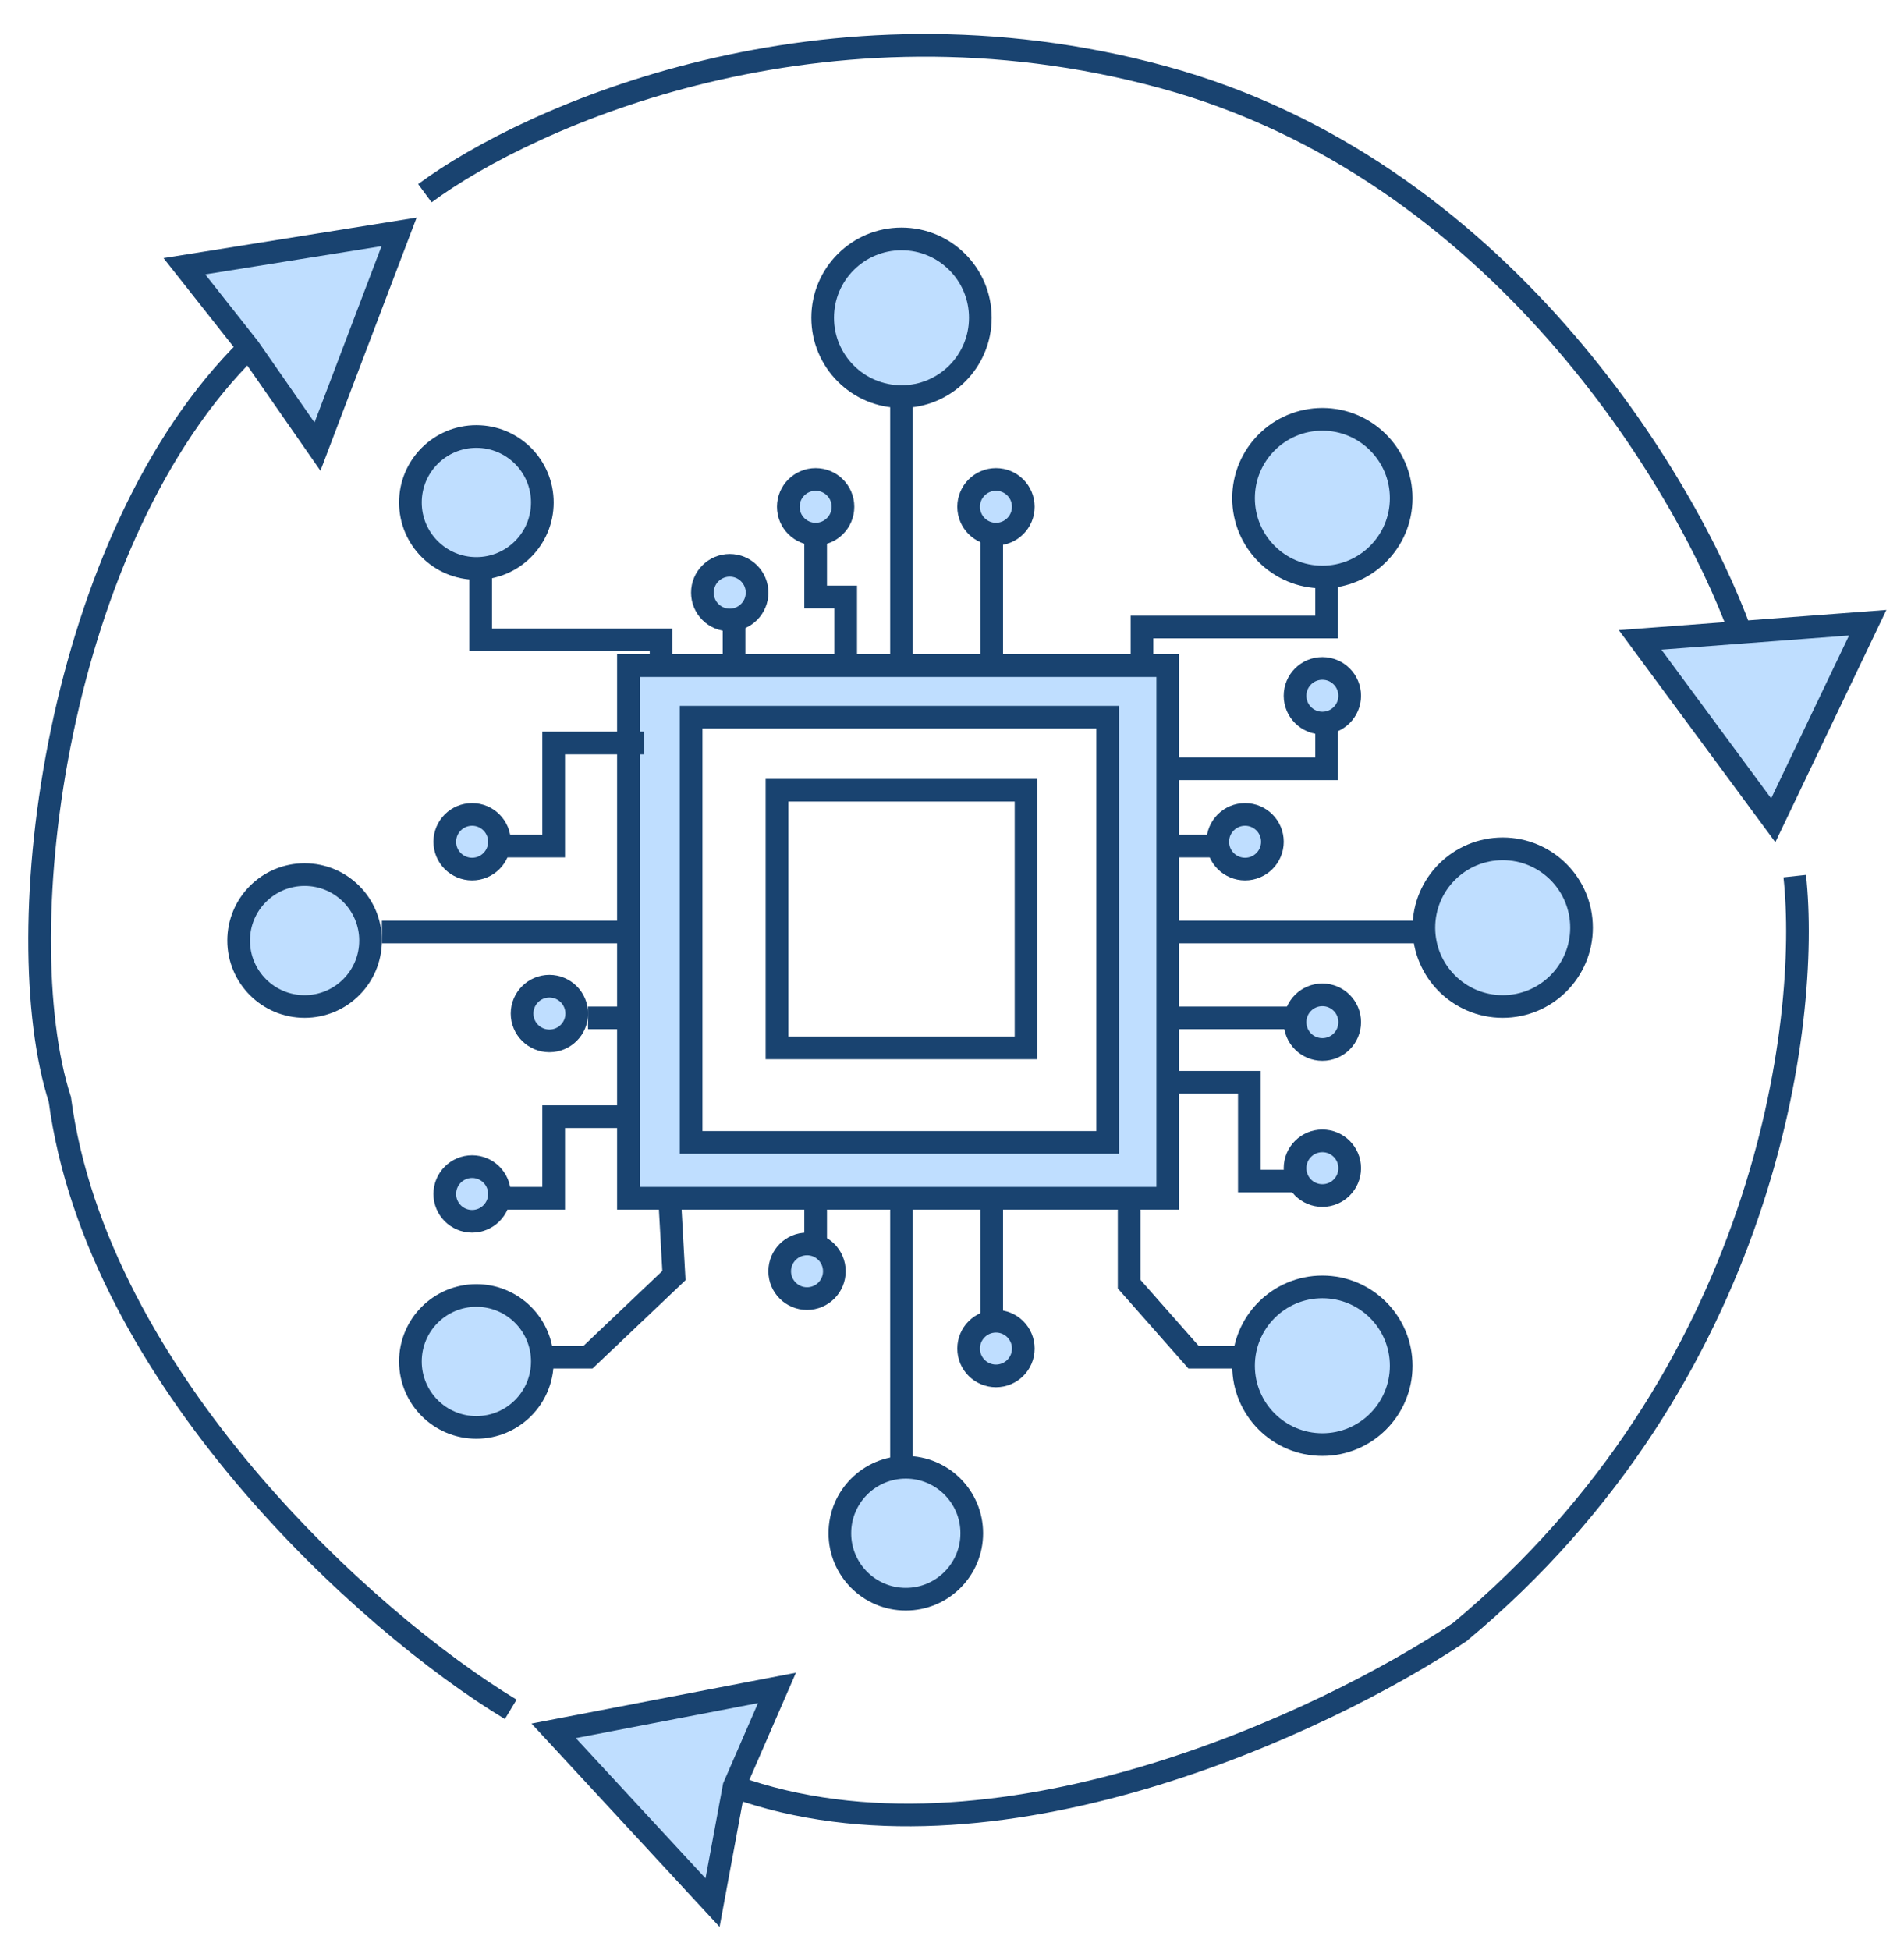 <svg width="42" height="43" viewBox="0 0 42 43" fill="none" xmlns="http://www.w3.org/2000/svg">
<path d="M36.179 14.113L38.394 13.946L41.2 13.734L39.116 18.092L36.179 14.113Z" fill="#BFDEFF"/>
<path d="M16.192 39.405L15.718 41.963L12.213 38.174L17.139 37.227L16.192 39.405Z" fill="#BFDEFF"/>
<path d="M5.488 7.672L4.067 5.872L8.803 5.114L7.003 9.85L5.488 7.672Z" fill="#BFDEFF"/>
<path fill-rule="evenodd" clip-rule="evenodd" d="M13.862 14.681H14.582H16.192H18.655H19.886H21.876H25.191H25.759V16.955V18.66V20.555V22.449V23.87V26.428H24.907H21.876H19.886H17.992H14.771H13.862V24.628V22.449V20.555V17.604V14.681ZM24.433 15.818H15.245V25.196H24.433V15.818Z" fill="#BFDEFF"/>
<path d="M9.372 4.261C11.677 2.556 18.162 -0.342 25.665 1.704C33.042 3.716 37.177 10.595 38.394 13.946M38.453 14.113C38.434 14.058 38.414 14.003 38.394 13.946M38.394 13.946L36.179 14.113L39.116 18.092L41.2 13.734L38.394 13.946ZM39.59 19.323C39.937 22.544 38.945 30.387 32.201 35.995C29.233 37.984 21.875 41.451 16.192 39.405M16.192 39.405L15.718 41.963L12.213 38.174L17.139 37.227L16.192 39.405ZM11.266 37.7C8.077 35.774 2.134 30.374 1.32 24.249C0.134 20.555 1.244 11.84 5.488 7.672M5.488 7.672L4.067 5.872L8.803 5.114L7.003 9.85L5.488 7.672ZM18.655 14.681V13.166H17.992V11.934M18.655 14.681H19.886M18.655 14.681H16.192M19.886 14.681V8.808M19.886 14.681H21.876M21.876 14.681V11.934M21.876 14.681H25.191M25.191 14.681H25.759V16.955M25.191 14.681V13.829H29.264V12.692M25.759 16.955H29.264V15.818M25.759 16.955V18.66M25.759 18.66H26.896M25.759 18.66V20.555M25.759 20.555H31.538M25.759 20.555V22.449M25.759 22.449H28.601M25.759 22.449V23.87M25.759 23.87V26.428H24.907M25.759 23.87H27.559V26.049H28.601M24.907 26.428V28.322L26.328 29.933H27.559M24.907 26.428H21.876M21.876 26.428V29.269M21.876 26.428H19.886M19.886 26.428V32.206M19.886 26.428H17.992M17.992 26.428V27.375M17.992 26.428H14.771M14.771 26.428H13.862V24.628M14.771 26.428L14.866 28.133L12.971 29.933H11.929M13.862 24.628H12.213V26.428H10.982M13.862 24.628V22.449M13.862 22.449H12.971M13.862 22.449V20.555M13.862 20.555H8.424M13.862 20.555V17.604V14.681H14.582M14.203 16.387H12.213V18.66H10.982M14.582 14.681V14.113H10.603V12.692M14.582 14.681H16.192M16.192 14.681V13.829M17.139 17.428V23.112H22.633V17.428H17.139ZM15.245 15.818H24.433V25.196H15.245V15.818Z" stroke="#194370" stroke-width="0.5"/>
<circle cx="19.886" cy="7.008" r="1.739" fill="#BFDEFF" stroke="#194370" stroke-width="0.5"/>
<circle cx="29.17" cy="10.987" r="1.739" fill="#BFDEFF" stroke="#194370" stroke-width="0.5"/>
<circle cx="33.148" cy="20.46" r="1.739" fill="#BFDEFF" stroke="#194370" stroke-width="0.5"/>
<circle cx="29.17" cy="30.122" r="1.739" fill="#BFDEFF" stroke="#194370" stroke-width="0.5"/>
<circle cx="19.981" cy="33.816" r="1.455" fill="#BFDEFF" stroke="#194370" stroke-width="0.5"/>
<circle cx="10.508" cy="30.027" r="1.455" fill="#BFDEFF" stroke="#194370" stroke-width="0.5"/>
<circle cx="6.719" cy="20.744" r="1.455" fill="#BFDEFF" stroke="#194370" stroke-width="0.5"/>
<circle cx="10.508" cy="11.082" r="1.455" fill="#BFDEFF" stroke="#194370" stroke-width="0.5"/>
<circle cx="16.097" cy="13.071" r="0.603" fill="#BFDEFF" stroke="#194370" stroke-width="0.5"/>
<circle cx="21.97" cy="11.177" r="0.603" fill="#BFDEFF" stroke="#194370" stroke-width="0.5"/>
<circle cx="29.17" cy="15.345" r="0.603" fill="#BFDEFF" stroke="#194370" stroke-width="0.5"/>
<circle cx="27.465" cy="18.565" r="0.603" fill="#BFDEFF" stroke="#194370" stroke-width="0.5"/>
<circle cx="29.17" cy="22.544" r="0.603" fill="#BFDEFF" stroke="#194370" stroke-width="0.5"/>
<circle cx="29.17" cy="25.765" r="0.603" fill="#BFDEFF" stroke="#194370" stroke-width="0.5"/>
<circle cx="21.97" cy="29.743" r="0.603" fill="#BFDEFF" stroke="#194370" stroke-width="0.5"/>
<circle cx="17.802" cy="28.038" r="0.603" fill="#BFDEFF" stroke="#194370" stroke-width="0.5"/>
<circle cx="10.414" cy="26.333" r="0.603" fill="#BFDEFF" stroke="#194370" stroke-width="0.5"/>
<circle cx="12.119" cy="22.354" r="0.603" fill="#BFDEFF" stroke="#194370" stroke-width="0.5"/>
<circle cx="10.414" cy="18.565" r="0.603" fill="#BFDEFF" stroke="#194370" stroke-width="0.5"/>
<circle cx="17.992" cy="11.177" r="0.603" fill="#BFDEFF" stroke="#194370" stroke-width="0.5"/>
</svg>
